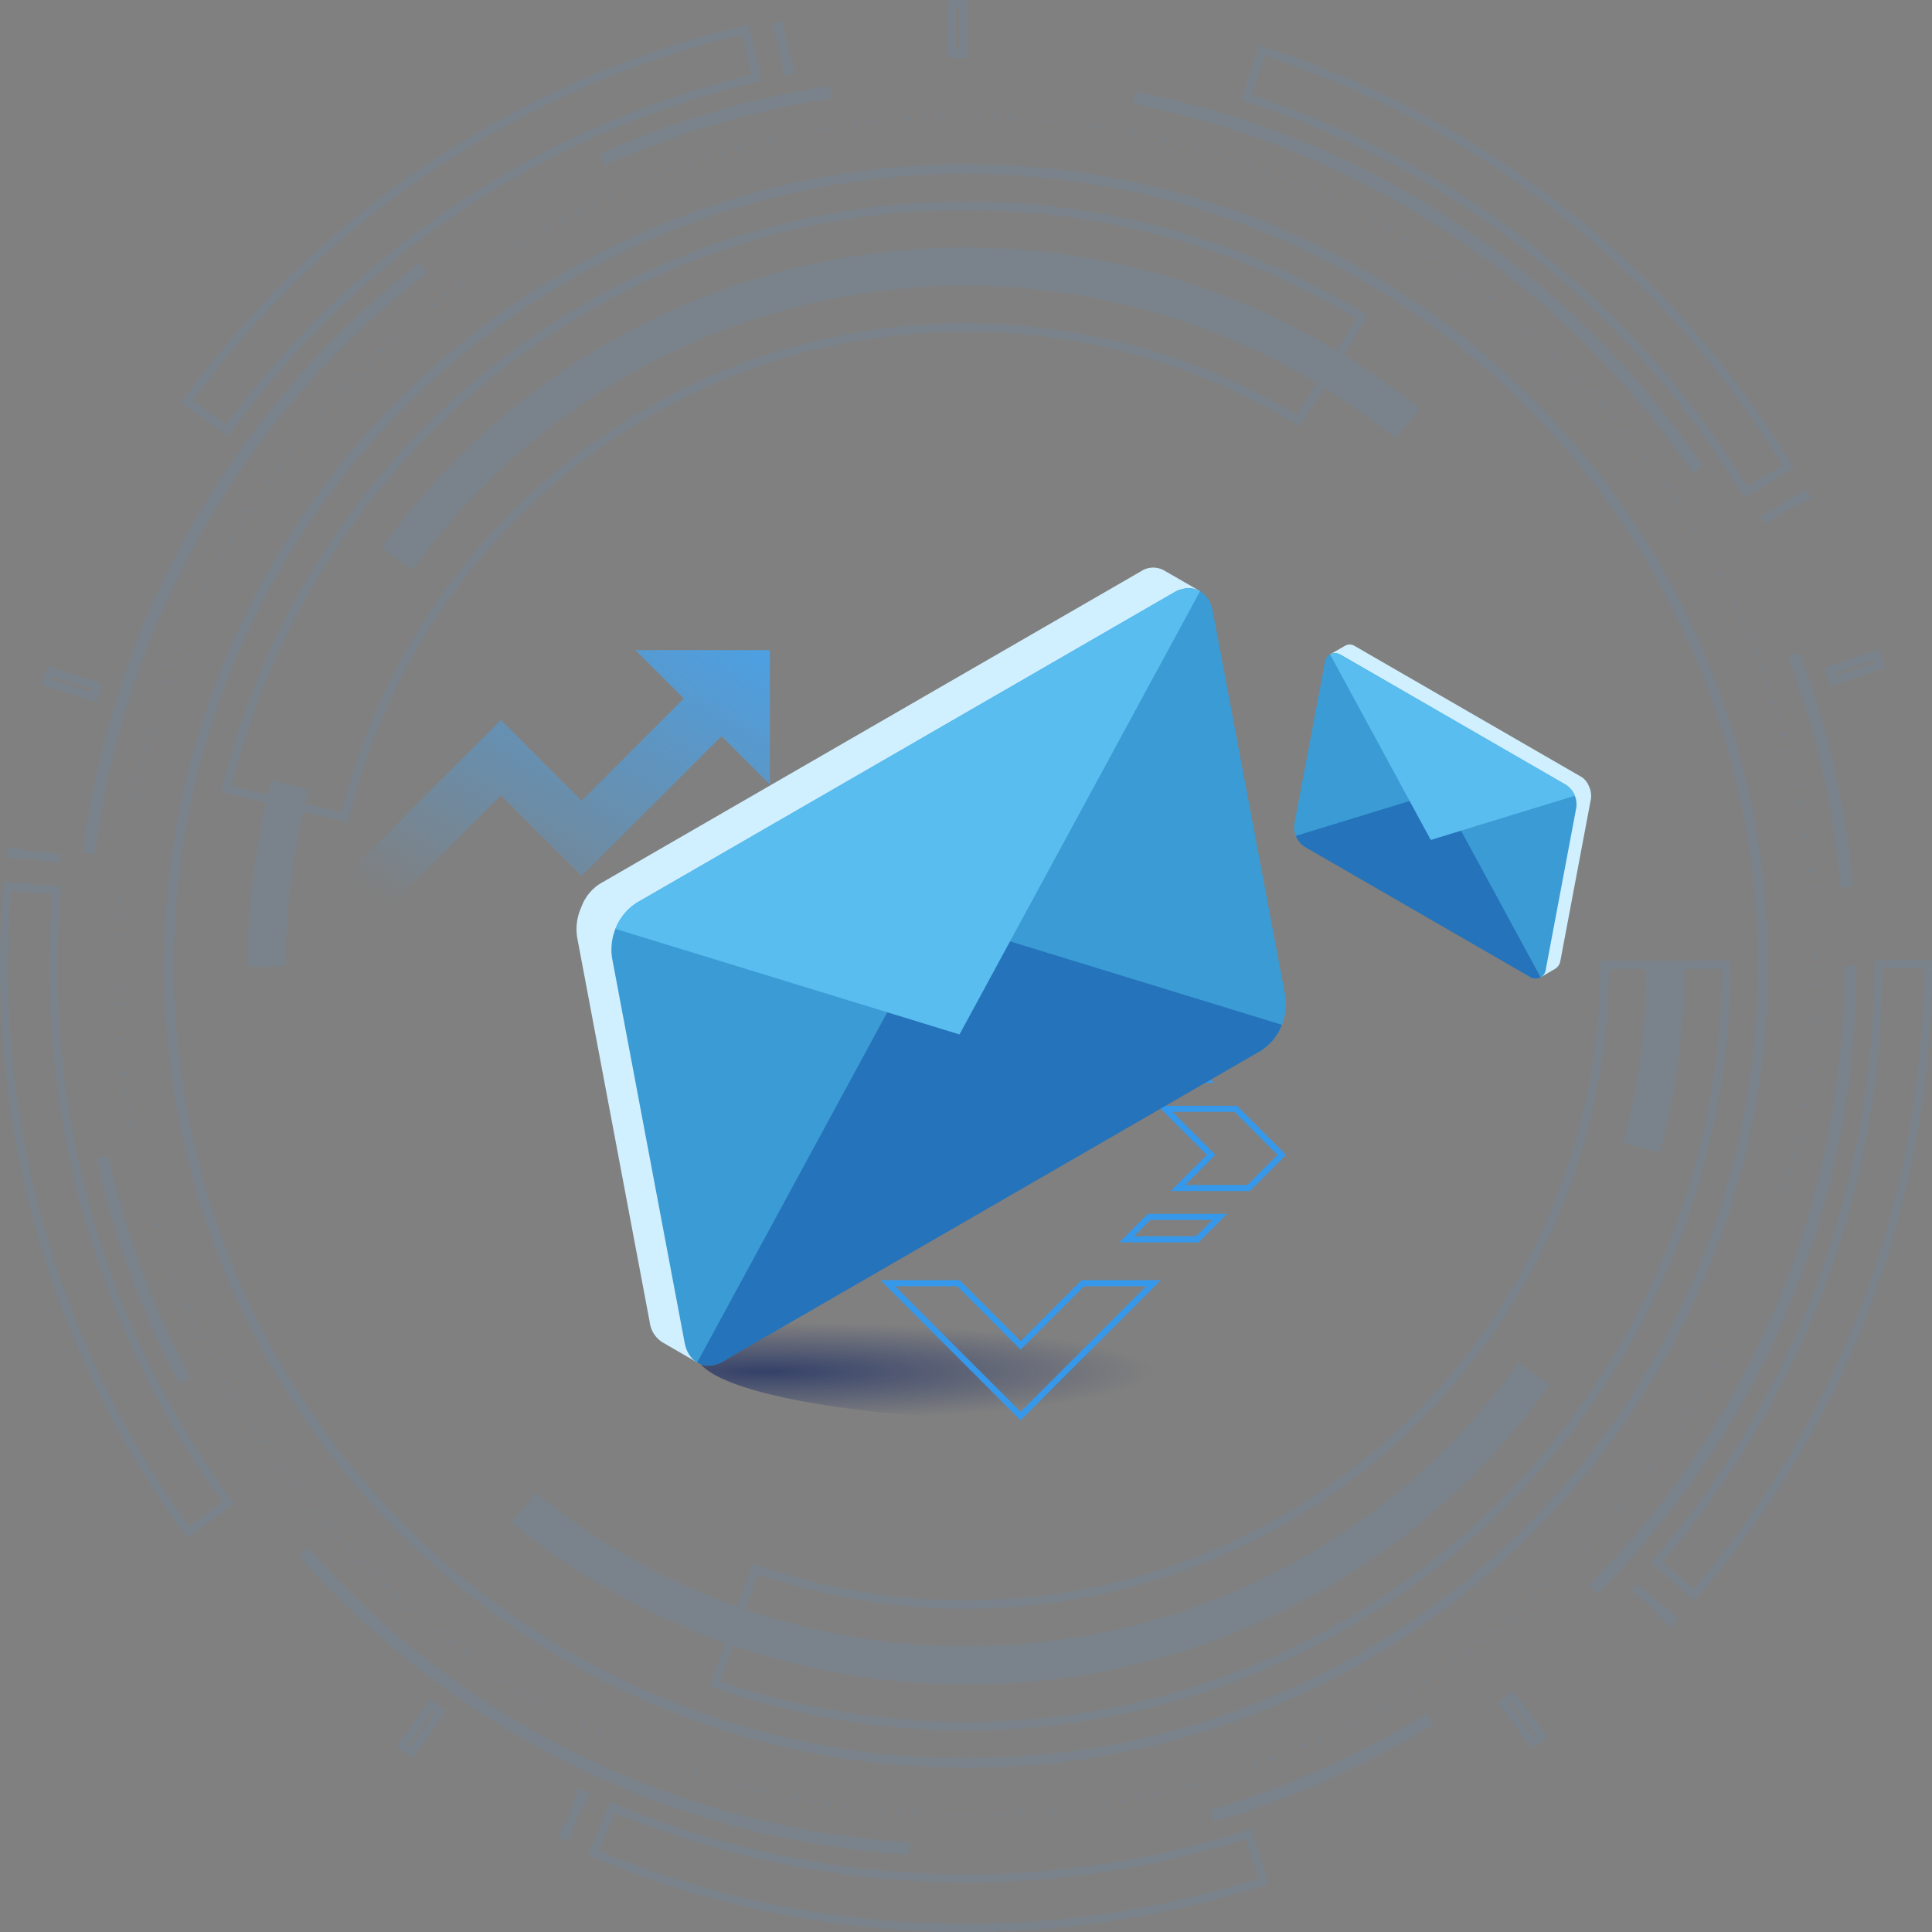 <svg xmlns="http://www.w3.org/2000/svg" xmlns:xlink="http://www.w3.org/1999/xlink" width="314.318" height="314.32" viewBox="0 0 314.318 314.32">
  <rect x="0" y="0" width="314.318" height="314.32" fill="#808080" stroke="none"/>
  <defs>
    <linearGradient id="linear-gradient" x1="1.213" y1="-0.294" x2="0.07" y2="0.898" gradientUnits="objectBoundingBox">
      <stop offset="0" stop-color="#3ea9ff"/>
      <stop offset="1" stop-color="#3ea9ff" stop-opacity="0"/>
    </linearGradient>
    <radialGradient id="radial-gradient" cx="0.098" cy="0.635" r="0.536" gradientTransform="translate(0 0.202) scale(1 0.681)" gradientUnits="objectBoundingBox">
      <stop offset="0" stop-color="#13255e" stop-opacity="0.702"/>
      <stop offset="1" stop-color="#1f3068" stop-opacity="0"/>
    </radialGradient>
  </defs>
  <g id="CS_branchthumb" transform="translate(-1214.56 -176.614)">
    <g id="Group_8556" data-name="Group 8556" transform="translate(1214.56 176.614)" opacity="0.09" style="isolation: isolate">
      <path id="Path_15516" data-name="Path 15516" d="M869.818,990.492a117.093,117.093,0,0,1-73.915-26.34l3.9-4.771a110.912,110.912,0,0,0,70.012,24.948c2.332,0,4.693-.074,7.016-.219l.384,6.152c-2.451.153-4.941.23-7.4.23m7.4-.232-.383-6.152a110.273,110.273,0,0,0,82.933-45.942l5.006,3.6a116.421,116.421,0,0,1-87.556,48.5m105.487-86.293-5.955-1.6a111,111,0,0,0,3.767-28.741v-.244h6.164v.244a117.21,117.21,0,0,1-3.976,30.338M752.955,873.751v-.122a117.2,117.2,0,0,1,3.944-30.215L762.855,845a111.047,111.047,0,0,0-3.736,28.626ZM779.8,809.186l-5.01-3.593a116.424,116.424,0,0,1,87.5-48.59v0c2.492-.159,5.023-.24,7.525-.24a117.094,117.094,0,0,1,73.819,26.261l-3.9,4.778a110.906,110.906,0,0,0-69.922-24.875c-2.371,0-4.771.077-7.133.228l-.176-2.747.174,2.746A110.28,110.28,0,0,0,779.8,809.186" transform="translate(-712.658 -716.471)" fill="#3ea9ff"/>
      <path id="Path_15517" data-name="Path 15517" d="M857.011,973.907a124.082,124.082,0,0,1-41.036-6.934l-.629-.22,6.973-19.949.629.22a103.3,103.3,0,0,0,137.279-97.465v0l.006-.848,21.132-.049-.005.9A124.489,124.489,0,0,1,857.011,973.907Zm-39.967-7.975A123.1,123.1,0,0,0,980.025,849.993l-18.467.043A104.63,104.63,0,0,1,823.137,948.5Zm-60.59-139.767-20.555-4.9.155-.648A125.083,125.083,0,0,1,814.7,732.6h-.211l3.991-1.3A124.643,124.643,0,0,1,921.8,743.4l.569.348-11.024,18.031-.569-.348a103.507,103.507,0,0,0-85.47-10.131l-.282.092a103.777,103.777,0,0,0-68.415,74.122Zm-18.948-5.889,17.962,4.284a105.17,105.17,0,0,1,65.4-73.132h-.246l3.99-1.3A104.844,104.844,0,0,1,910.9,759.95l9.633-15.757a123.317,123.317,0,0,0-101.349-11.722l-.294.1A123.71,123.71,0,0,0,737.506,820.276Z" transform="translate(-699.85 -692.401)" fill="#3ea9ff"/>
      <path id="Path_15518" data-name="Path 15518" d="M823.79,958.02c-71.913,0-130.418-58.506-130.418-130.419a130.418,130.418,0,0,1,260.836,0c0,71.913-58.5,130.419-130.418,130.419m0-259.314A128.9,128.9,0,1,0,952.685,827.6,129.041,129.041,0,0,0,823.79,698.706" transform="translate(-666.629 -670.443)" fill="#3ea9ff"/>
      <path id="Path_15520" data-name="Path 15520" d="M869.818,990.492a117.093,117.093,0,0,1-73.915-26.34l3.9-4.771a110.912,110.912,0,0,0,70.012,24.948c2.332,0,4.693-.074,7.016-.219l.384,6.152c-2.451.153-4.941.23-7.4.23m7.4-.232-.383-6.152a110.273,110.273,0,0,0,82.933-45.942l5.006,3.6a116.421,116.421,0,0,1-87.556,48.5m105.487-86.293-5.955-1.6a111,111,0,0,0,3.767-28.741v-.244h6.164v.244a117.21,117.21,0,0,1-3.976,30.338M752.955,873.751v-.122a117.2,117.2,0,0,1,3.944-30.215L762.855,845a111.047,111.047,0,0,0-3.736,28.626ZM779.8,809.186l-5.01-3.593a116.424,116.424,0,0,1,87.5-48.59v0c2.492-.159,5.023-.24,7.525-.24a117.094,117.094,0,0,1,73.819,26.261l-3.9,4.778a110.906,110.906,0,0,0-69.922-24.875c-2.371,0-4.771.077-7.133.228l-.176-2.747.174,2.746A110.28,110.28,0,0,0,779.8,809.186" transform="translate(-712.658 -716.471)" fill="#3ea9ff"/>
      <path id="Path_15521" data-name="Path 15521" d="M857.011,973.907a124.082,124.082,0,0,1-41.036-6.934l-.629-.22,6.973-19.949.629.22a103.3,103.3,0,0,0,137.279-97.465v0l.006-.848,21.132-.049-.005.9A124.489,124.489,0,0,1,857.011,973.907Zm-39.967-7.975A123.1,123.1,0,0,0,980.025,849.993l-18.467.043A104.63,104.63,0,0,1,823.137,948.5Zm-60.59-139.767-20.555-4.9.155-.648A125.083,125.083,0,0,1,814.7,732.6h-.211l3.991-1.3A124.643,124.643,0,0,1,921.8,743.4l.569.348-11.024,18.031-.569-.348a103.507,103.507,0,0,0-85.47-10.131l-.282.092a103.777,103.777,0,0,0-68.415,74.122Zm-18.948-5.889,17.962,4.284a105.17,105.17,0,0,1,65.4-73.132h-.246l3.99-1.3A104.844,104.844,0,0,1,910.9,759.95l9.633-15.757a123.317,123.317,0,0,0-101.349-11.722l-.294.1A123.71,123.71,0,0,0,737.506,820.276Z" transform="translate(-699.85 -692.401)" fill="#3ea9ff"/>
      <path id="Path_15522" data-name="Path 15522" d="M823.79,958.02c-71.913,0-130.418-58.506-130.418-130.419a130.418,130.418,0,0,1,260.836,0c0,71.913-58.5,130.419-130.418,130.419m0-259.314A128.9,128.9,0,1,0,952.685,827.6,129.041,129.041,0,0,0,823.79,698.706" transform="translate(-666.629 -670.443)" fill="#3ea9ff"/>
      <path id="Path_15523" data-name="Path 15523" d="M796.7,938.932l-.025-.469h.468v.469Zm-2.374-.02-.469-.009.01-.469.468.009Zm5.165-.007-.01-.469.467-.01.011.469Zm-7.982-.068-.469-.018.019-.469.468.018Zm10.791-.015-.018-.469.465-.019.021.468Zm-13.6-.117-.469-.028.029-.468.467.028Zm16.417-.024-.027-.468.467-.029.03.468Zm-19.229-.165-.469-.038.038-.467.466.037Zm22.039-.032-.037-.467.467-.038.039.467Zm-24.846-.213-.468-.047.048-.466.465.046Zm27.653-.041-.047-.466.466-.048.049.466Zm-30.454-.263-.466-.056.056-.465.465.055Zm33.254-.048-.056-.465.465-.057.058.465Zm-36.049-.311-.465-.066.066-.464.464.066Zm38.843-.057-.064-.465.463-.066.067.464Zm-41.63-.359-.464-.076.077-.463.461.075Zm44.416-.065-.076-.462.463-.076.077.463Zm-47.194-.408-.462-.085.085-.461.461.084Zm49.97-.073-.085-.461.46-.086.087.461Zm-52.738-.456-.46-.094.095-.459.459.093Zm55.5-.081-.093-.46.458-.094.1.459Zm-58.259-.5-.459-.1.1-.457.456.1Zm61.014-.09-.1-.457.457-.1.105.457Zm-63.757-.553-.457-.113.114-.455.454.113Zm66.5-.1-.113-.455.454-.114.114.455Zm-69.229-.6-.454-.122.122-.452.452.121Zm71.956-.106-.121-.453.451-.122.124.452Zm-74.671-.649-.451-.132.132-.45.45.131Zm77.384-.114-.13-.451.448-.132.134.45Zm-80.083-.7-.45-.141.141-.447.449.141Zm82.781-.121-.14-.448.445-.141.143.447Zm-85.474-.748-.447-.15.15-.444.446.15Zm88.152-.125-.149-.444.443-.151.151.444Zm-90.825-.8-.445-.16.16-.441.441.159Zm93.485-.13-.158-.441.44-.159.16.44Zm-96.139-.849-.441-.169.169-.437.438.168Zm98.78-.133-.167-.438.436-.168.17.438Zm-101.411-.9-.437-.178.178-.434.435.177Zm104.033-.137-.177-.434.433-.177.179.433Zm-106.643-.949-.433-.187.187-.43.431.186Zm109.232-.137-.185-.43.427-.185.188.43Zm-111.819-1-.429-.2.2-.426.427.194Zm114.385-.136-.2-.427.424-.194.2.426Zm-116.946-1.056-.425-.2.2-.422.423.2Zm119.489-.134-.2-.423.42-.2.2.422Zm-122.025-1.11-.421-.213.213-.418.418.212ZM859.1,924.1l-.212-.419.416-.212.213.418ZM732.05,922.934l-.415-.221.22-.414.415.22ZM861.6,922.8l-.221-.414.412-.22.222.413Zm-132.029-1.216-.411-.229.229-.41.409.229Zm134.5-.129-.23-.409.407-.229.231.408Zm-136.951-1.267-.406-.238.237-.4.4.237Zm139.39-.128-.238-.4.4-.237.238.4ZM724.69,918.745l-.4-.246.246-.4.4.245Zm144.226-.125-.246-.4.4-.245.246.4ZM722.3,917.249l-.4-.253.253-.395.4.253Zm149-.123-.253-.395.393-.253.255.394Zm-151.363-1.419-.391-.262.262-.389.389.261Zm153.715-.122-.261-.389.387-.261.263.388ZM717.6,914.116l-.385-.27.269-.384.384.269ZM875.97,914l-.269-.384.382-.269.27.383Zm-160.663-1.517-.379-.276.277-.379.379.277Zm162.952-.12-.278-.378.377-.277.279.377Zm-165.214-1.564-.373-.284.284-.373.373.284Zm167.469-.118-.285-.373.372-.284.286.372Zm-169.7-1.61-.367-.292.292-.367.367.292Zm171.918-.119-.292-.366.365-.292.293.366Zm-174.11-1.654-.362-.3.3-.361.361.3Zm176.3-.119-.3-.361.361-.3.3.361Zm-178.451-1.7-.356-.307.307-.354.355.306Zm180.6-.119-.307-.354.353-.306.308.354Zm-182.718-1.741L704,903.3l.314-.348.348.313Zm184.831-.12-.313-.349.347-.313.315.348Zm-186.91-1.783-.343-.321.321-.342.342.32Zm188.985-.121-.32-.343.341-.32.321.341Zm-191.025-1.823-.336-.328.328-.335.335.327Zm193.061-.123-.327-.336.335-.327.328.335Zm-195.061-1.862-.329-.334.334-.329.328.334Zm197.059-.125-.335-.328.328-.335.335.328Zm-199.018-1.9-.322-.341.341-.321.321.339Zm200.975-.128-.341-.322.321-.341.341.322ZM694.358,893.7l-.315-.347.347-.315.315.346Zm204.809-.131-.348-.315.315-.347.348.315ZM692.483,891.6l-.308-.354.354-.308.307.353Zm208.557-.136-.354-.308.307-.354.354.308Zm-210.388-2-.3-.359.359-.3.3.359Zm212.219-.14-.36-.3.3-.36.361.3Zm-214.008-2.034-.294-.366.366-.293.292.364Zm215.8-.146-.365-.294.293-.365.366.292Zm-217.538-2.064-.286-.372.372-.285.285.37Zm219.281-.152-.372-.286.286-.372.372.286Zm-220.979-2.092-.278-.377.378-.278.278.376Zm222.678-.159-.378-.278.278-.378.378.276Zm-224.33-2.119-.27-.382.383-.271.27.382Zm225.982-.167-.383-.27.27-.383.384.269Zm-227.587-2.143-.263-.388.389-.263.262.387Zm229.193-.176-.388-.262.262-.389.389.262ZM680.609,875.9l-.255-.393.394-.255.254.392Zm232.309-.186-.394-.255.255-.394.394.254ZM679.1,873.528l-.247-.4.4-.245.246.4Zm235.329-.2-.4-.245.246-.4.4.245Zm-236.79-2.205-.239-.4.4-.238.238.4Zm238.251-.208-.4-.239.238-.4.4.237Zm-239.663-2.222-.23-.409.409-.229.229.406Zm241.076-.222-.409-.229.23-.409.409.229Zm-242.437-2.236-.222-.412.413-.221.221.411Zm243.8-.236-.413-.222.221-.414.414.221Zm-245.11-2.249-.213-.416.418-.213.213.415Zm246.421-.251-.416-.214.213-.418.417.212ZM672.3,861.24l-.2-.421.422-.2.2.419Zm248.942-.268-.421-.205.2-.423.422.2ZM671.091,858.7l-.2-.425.426-.2.2.423Zm251.358-.286-.426-.2.2-.426.427.2Zm-252.514-2.273-.187-.428.43-.188.187.427Zm253.67-.305-.43-.189.187-.43.43.187Zm-254.773-2.276-.178-.432.434-.179.178.431Zm255.877-.326-.433-.18.178-.434.434.177ZM667.78,850.954l-.17-.438.437-.169.17.436Zm257.979-.339-.437-.171.169-.438.438.169Zm-258.979-2.3-.161-.441.441-.16.161.44Zm259.976-.351-.44-.161.16-.442.441.159Zm-260.922-2.3-.152-.444.444-.152.152.444ZM927.7,845.3l-.443-.152.151-.445.444.15Zm-262.754-2.31-.143-.448.447-.142.143.446Zm263.641-.377-.447-.143.142-.448.447.141ZM664.108,840.3l-.134-.451.45-.132.133.448Zm265.305-.381-.449-.135.132-.448.45.132Zm-266.086-2.327-.125-.453.452-.124.124.452Zm266.86-.383-.453-.124.123-.452.453.122ZM662.6,834.869l-.116-.456.455-.114.115.454Zm268.3-.385-.454-.115.114-.453.455.113Zm-268.97-2.352-.106-.457.457-.105.106.457Zm269.631-.387-.457-.106.1-.456.457.1Zm-270.244-2.363-.1-.46.459-.1.1.459Zm270.848-.39-.459-.1.1-.458.459.1Zm-271.4-2.373-.087-.462.461-.085.087.46Zm271.952-.39-.461-.088.085-.459.462.085Zm-272.451-2.383-.078-.463.463-.077.078.462Zm272.943-.393-.462-.077.077-.462.462.075Zm-273.386-2.39-.068-.465.464-.068.068.464Zm273.821-.394-.464-.068.067-.463.464.066Zm-274.207-2.4-.059-.466.465-.059.059.465Zm274.584-.394-.465-.06.058-.464.465.056Zm-274.913-2.4-.049-.468.467-.048.049.465Zm275.235-.4-.466-.049.048-.465.466.047Zm-275.507-2.409-.04-.467.467-.039.04.467Zm275.771-.4-.467-.039.038-.467.467.037ZM658.621,809.86l-.03-.468.468-.03.03.467Zm276.193-.4-.468-.03.029-.467.468.028Zm-276.351-2.417-.021-.469.468-.02.021.467Zm276.5-.4-.469-.021.019-.468.469.019Zm-276.6-2.411-.011-.469.469-.01.011.466Zm276.7-.4-.469-.011.01-.468.469.01Zm-276.744-2.41,0-.469.469,0,0,.468Zm276.781-.407-.469,0v-.468h.469Zm-.474-1.789-.005-.468.469-.006.005.469ZM658.8,798.605l-.469-.006.007-.471.469.007Zm275.772-2.183-.014-.466.469-.015.014.469Zm-275.705-.632-.468-.016.017-.472.469.018Zm275.6-2.172-.024-.468.468-.025.024.469Zm-275.472-.641-.468-.025.026-.47.468.027Zm275.3-2.162-.033-.467.468-.034.033.468Zm-275.124-.647-.468-.035.036-.47.468.036Zm274.9-2.153-.043-.466.467-.044.043.469ZM659.4,787.363l-.467-.044.045-.469.467.045Zm274.383-2.142-.052-.464.466-.054.052.468ZM659.7,784.564l-.466-.054.055-.467.466.055Zm273.751-2.131-.062-.463.465-.063.062.466Zm-273.4-.661-.465-.063.064-.467.464.065Zm273.007-2.119-.071-.463.463-.071.071.464Zm-272.6-.666-.463-.073.074-.465.463.075Zm272.148-2.107-.08-.461.462-.081.081.462Zm-271.683-.668-.462-.082.083-.464.462.084ZM932.1,774.117l-.089-.459.46-.091.09.461Zm-270.656-.67-.46-.092.093-.461.46.093Zm270.093-2.08-.1-.458.458-.1.1.459Zm-269.515-.673-.458-.1.1-.46.457.1Zm268.895-2.066-.109-.455.456-.11.108.457Zm-268.26-.674-.456-.11.112-.458.455.113ZM930.241,765.9l-.118-.452.453-.12.119.455Zm-266.895-.675-.453-.12.121-.455.453.121ZM929.512,763.2l-.126-.448.451-.128.127.45Zm-265.42-.684-.451-.129.13-.453.45.131Zm264.636-2-.136-.445.448-.138.136.447Zm-263.835-.693-.448-.138.139-.449.448.139Zm263-1.977-.145-.443.446-.146.146.444Zm-262.14-.7-.445-.147.149-.446.445.149ZM927,755.189l-.154-.44.442-.156.154.442Zm-260.335-.708-.442-.156.158-.444.441.159Zm259.387-1.927-.163-.437.44-.164.163.438Zm-258.421-.713-.439-.166.167-.439.438.167Zm257.42-1.9-.172-.434.436-.174.172.435Zm-256.4-.718-.435-.175.176-.436.434.176Zm255.345-1.877-.18-.43.432-.182.181.432Zm-254.272-.722-.431-.184.185-.432.431.185Zm253.164-1.852-.189-.426.428-.191.19.429Zm-252.037-.724-.428-.193.194-.428.427.194Zm250.877-1.826-.2-.422.424-.2.2.425Zm-249.7-.726-.424-.2.2-.425.423.2Zm248.486-1.8-.206-.419.42-.208.208.42Zm-247.255-.725-.419-.21.211-.42.419.211Zm245.993-1.776-.216-.414.416-.218.216.416Zm-244.711-.726-.415-.218.219-.416.414.219Zm243.4-1.75-.224-.41.411-.226.225.411Zm-242.062-.724-.411-.227.228-.411.409.228Zm240.7-1.725-.233-.406.406-.234.233.406Zm-239.315-.722-.406-.235.236-.407.4.237Zm237.9-1.7-.241-.4.4-.242.241.4Zm-236.468-.719-.4-.243.245-.4.4.245Zm235-1.674-.249-.4.4-.25.25.4Zm-233.523-.714-.4-.251.253-.4.395.253Zm232.01-1.648-.257-.391.391-.259.258.392ZM681.7,724.385l-.391-.26.26-.391.39.261Zm228.92-1.622-.265-.386.386-.266.265.386Zm-227.344-.7-.385-.268.268-.385.385.268Zm225.736-1.6-.272-.38.381-.274.273.381Zm-224.112-.7-.38-.275.276-.38.379.277Zm222.459-1.57-.28-.374.374-.282.281.376Zm-220.789-.689-.374-.283.284-.375.373.284Zm219.09-1.544-.288-.369.369-.289.289.369Zm-217.374-.682-.369-.29.292-.369.367.292Zm215.628-1.517-.295-.363.363-.3.3.364Zm-213.868-.673-.363-.3.3-.363.361.3ZM902.124,711.6l-.3-.357.357-.3.3.358Zm-210.275-.664-.356-.3.306-.356.356.305Zm208.443-1.462-.311-.351.352-.31.311.351Zm-206.6-.654-.35-.312.313-.351.349.314Zm204.72-1.434-.317-.345.345-.318.317.345Zm-202.83-.644-.344-.319.32-.344.343.321ZM896.5,705.338l-.324-.338.338-.325.325.339Zm-198.981-.632-.337-.326.327-.337.336.327Zm197.022-1.38-.331-.332.331-.331.331.332Zm-195.05-.62-.331-.332.333-.33.33.333Zm193.051-1.352-.338-.325.325-.338.338.325Zm-191.04-.608-.324-.339.324-.308.339.325Zm189-1.324-.344-.318.318-.345.345.319Zm-186.949-.594-.317-.346.347-.316.316.347Zm184.871-1.3-.35-.311.31-.351.352.312Zm-182.781-.58-.31-.352.353-.31.308.353Zm180.666-1.267-.357-.3.3-.357.357.3Zm-178.54-.566-.3-.358.359-.3.3.359Zm176.385-1.238-.362-.3.3-.364.364.3ZM709.93,693.33l-.3-.364.365-.3.294.366Zm172.034-1.209-.369-.289.289-.369.37.29Zm-169.835-.536-.288-.37.371-.288.286.372Zm167.611-1.18-.375-.282.281-.375.376.283Zm-165.378-.52-.28-.376.377-.28.279.377Zm163.117-1.151-.38-.274.274-.38.381.275Zm-160.85-.5-.273-.382.382-.272.272.382Zm158.556-1.122-.385-.266.266-.386.387.267Zm-156.257-.486-.265-.387.388-.264.263.388Zm153.93-1.091-.391-.258.258-.392.392.259Zm-151.6-.469-.257-.392.393-.256.256.393ZM870.5,684l-.4-.251.25-.4.4.251Zm-146.878-.452-.249-.4.4-.248.247.4Zm144.489-1.031-.4-.242.242-.4.4.243Zm-142.1-.433-.241-.4.4-.24.239.4Zm139.677-1-.407-.235.234-.406.407.235Zm-137.256-.416-.233-.407.408-.232.231.408Zm134.808-.969-.411-.226.225-.411.413.227Zm-132.358-.4-.224-.411.412-.224.222.413Zm129.882-.937-.416-.217.217-.416.417.218Zm-127.405-.379-.216-.416.417-.215.214.417Zm124.9-.9-.42-.209.209-.42.42.21Zm-122.4-.359-.208-.421.421-.206.206.421Zm119.872-.872-.424-.2.2-.424.424.2Zm-117.344-.34-.2-.425.425-.2.2.425Zm114.793-.838-.427-.192.19-.428.429.192Zm-112.241-.323-.19-.429.429-.189.188.429Zm109.666-.8-.431-.182.182-.432.433.183Zm-107.092-.305-.181-.432.433-.18.179.433Zm104.495-.767-.435-.174.173-.436.437.174Zm-101.9-.287-.172-.436.436-.171.17.437Zm99.28-.732-.439-.165.164-.439.44.165Zm-96.663-.27-.163-.44.44-.162.161.441Zm94.024-.7-.442-.156.155-.443.444.156Zm-91.387-.251-.155-.443.443-.153.153.443Zm88.729-.659-.445-.146.146-.446.447.147Zm-86.074-.234-.145-.446.445-.144.144.446Zm83.4-.622-.447-.137.136-.449.45.138Zm-80.724-.216-.136-.449.448-.135.134.449Zm78.031-.585-.45-.128.127-.451.453.129Zm-75.343-.2-.127-.452.451-.126.125.452Zm72.633-.547-.453-.119.118-.454.455.119ZM762.088,667l-.117-.454.453-.116.116.454Zm67.2-.508-.456-.109.109-.456.457.11Zm-64.487-.165-.109-.456.455-.107.107.457Zm61.749-.469-.458-.1.1-.458.459.1Zm-59.019-.148-.1-.458.457-.1.1.459Zm56.267-.43-.46-.091.09-.46.462.091Zm-53.526-.132-.089-.46.461-.089.088.461Zm50.765-.389-.462-.081.081-.462.463.082Zm-48-.118-.08-.462.463-.079.079.462Zm45.229-.347-.463-.072.071-.463.464.072Zm-42.457-.1-.071-.463.464-.07.07.464Zm39.675-.3-.465-.062.061-.465.467.062Zm-36.894-.09-.061-.465.466-.06.059.465Zm34.1-.261-.466-.053.052-.466.468.053Zm-31.316-.076-.052-.466.467-.051.05.466Zm28.519-.219-.467-.043.042-.467.469.044Zm-25.725-.061-.042-.467.467-.041.041.467ZM807.1,663l-.468-.034.033-.467.469.034Zm-20.124-.048-.032-.468.468-.032.032.468Zm17.317-.133-.469-.025.024-.468.47.024Zm-14.513-.034-.023-.469.47-.022.021.468Zm11.7-.09-.469-.015.014-.469.47.015Zm-8.9-.021-.014-.469.468-.013.012.469Zm6.085-.047-.469-.006,0-.469.471.006Zm-3.281-.008,0-.469.469,0,0,.469Z" transform="translate(-639.545 -643.38)" fill="#3ea9ff"/>
      <path id="Path_15524" data-name="Path 15524" d="M769.452,928.84H769.4a144.506,144.506,0,0,1-99.168-48.512l-.036-.049,1.506-1.335.037.049a141.892,141.892,0,0,0,97.784,47.839h.061Zm49.529-5.387-.564-1.934.062-.024a141.876,141.876,0,0,0,35.084-15.547l.048-.037,1.065,1.714-.061.036a144.03,144.03,0,0,1-35.573,15.768ZM877.4,890.206l-1.285-1.383.085-.086,1.3,1.384Zm4.052-3.831-1.432-1.42.049-.049a142.025,142.025,0,0,0,41.473-100.636l.061-.061,1.947.061A144.364,144.364,0,0,1,881.5,886.325Zm-214.836-10.2.012-.183,1.469-1.2.074.1ZM650.7,852.2l-.025-.049a143.46,143.46,0,0,1-13.453-36.516l-.013-.061,1.959-.441.012.062a142.053,142.053,0,0,0,13.27,36.014l.025.049Zm270.277-80.72-.013-.061a141.889,141.889,0,0,0-8.52-37.409v-.061l.037-.025,1.824-.685.024.061a144.17,144.17,0,0,1,8.643,37.948v.061Zm-284-5.422-2-.257v-.061a144.833,144.833,0,0,1,54.78-95.85l.049-.037,1.236,1.591-.049.037a141.8,141.8,0,0,0-54.009,94.516Zm262.969-57.448-.061-.11,1.6-1,.061.11Zm-3.048-4.567-.037-.049a143.9,143.9,0,0,0-90.868-59.969l-.061-.013.379-1.983.061.013a143.541,143.541,0,0,1,52.479,21.544,145.061,145.061,0,0,1,39.674,39.27l.037.049ZM695.319,668.172,694.2,666.63l.1-.061,1.114,1.53Zm24.58-14.151-.82-1.836.049-.025a143.64,143.64,0,0,1,37.311-11.066l.062-.012.306,2-.061.012A142.282,142.282,0,0,0,719.961,654Z" transform="translate(-621.521 -627.105)" fill="#3ea9ff"/>
      <path id="Path_15525" data-name="Path 15525" d="M734.318,895.307a156.218,156.218,0,0,1-60.872-12.224l-.615-.258,3.639-8.655.614.258a148.416,148.416,0,0,0,102.971,4.277l.634-.206,2.9,8.928-.634.206A157.013,157.013,0,0,1,734.318,895.307Zm-59.741-13.2a156.5,156.5,0,0,0,107.335,4.459l-2.079-6.393a149.767,149.767,0,0,1-102.651-4.263Zm-4.868-1.491-.654-.22-.027.05-.282-.154-.3-.1.018-.053-.606-.33,1.841-3.375,1.525-4.574,2.011.876-2.251,4.126ZM644.313,867l-.545-.384c-.506-.357-1.025-.728-1.542-1.1l-.539-.391,5.5-7.6.54.39c.539.389,1.012.727,1.446,1.033l.545.384Zm-.765-2.176.444.317,3.873-5.5-.375-.268Zm182.863.695-5.547-7.578.539-.393c.466-.34.947-.7,1.43-1.059l.534-.4L829,863.6l-.534.4c-.477.356-.971.723-1.512,1.12Zm-3.685-7.29,3.971,5.424.43-.319-4.03-5.381ZM848.8,845.783l-3.121-3.511-3.089-2.5.839-1.036,3.024,2.448.015-.016,3.814,3.052Zm4.03-4.417-7.1-6.139.436-.5a147.725,147.725,0,0,0,35.921-96.575v-1h9.387v.981a157.135,157.135,0,0,1-38.207,102.736Zm-5.224-6.277,5.086,4.4a155.791,155.791,0,0,0,37.447-101.007h-6.722A149.059,149.059,0,0,1,847.611,835.089Zm-239.979-3.919-.393-.539a155.984,155.984,0,0,1-30.08-92.484c0-4.348.18-8.737.534-13.045l.055-.664,9.357.769-.055.664c-.334,4.059-.5,8.189-.5,12.276A146.652,146.652,0,0,0,614.826,825.1l.393.539ZM578.969,725.877c-.316,4.058-.476,8.184-.476,12.272a154.652,154.652,0,0,0,29.433,91.159l5.432-3.961a147.971,147.971,0,0,1-28.143-87.2c0-3.9.153-7.84.454-11.721Zm7.828-4.493-3.587-.511-5.061-.423.18-1.621,4.65.664,3.994.355-.018.213.029,0-.075.526-.05.586-.033,0Zm6.088-26.192-8.971-2.767.2-.637c.185-.6.377-1.21.57-1.809l.2-.634,8.939,2.87-.2.635c-.2.621-.375,1.179-.538,1.706Zm-7.3-3.648,6.424,1.981.142-.449-6.4-2.055Zm289.355,1.051-.208-.633c-.205-.623-.39-1.175-.566-1.689l-.216-.631,8.884-3.038.216.631c.2.6.406,1.2.6,1.789l.209.633Zm.7-2.122.147.44,6.386-2.1q-.085-.256-.172-.512Zm-11.423-24.258-.68-1.147,3.217-1.907-.01-.018,4.29-2.573.828,1.5-4.2,2.1Zm-3.24-4.234-.347-.569a148,148,0,0,0-80.86-63.915l-.634-.2,2.885-8.934.634.2a157.4,157.4,0,0,1,85.994,67.967l.347.569Zm-80.163-65.546a149.347,149.347,0,0,1,80.607,63.716l5.742-3.5a156.072,156.072,0,0,0-84.284-66.617Zm-166.55,55.538-7.6-5.514.392-.539a157.222,157.222,0,0,1,91.22-60.775l.649-.152,2.146,9.14-.649.152a147.835,147.835,0,0,0-85.768,57.15Zm-5.734-5.809,5.44,3.949a149.16,149.16,0,0,1,85.5-56.973l-1.536-6.544A155.9,155.9,0,0,0,608.526,646.163Zm96.159-52.795-.772-4.635-1.15-3.811.49-.149-.009-.052.395-.066.4-.122.016.052.505-.084h0l.627,3.763,1.43,4.649Zm26.734-2.964-.148-9.388.667-.01c.667-.01,1.288-.016,1.9-.017h.666l.018,9.388-.666,0c-.567,0-1.162.007-1.769.017Zm1.206-8.075.106,6.722.455,0-.013-6.722Z" transform="translate(-577.159 -580.988)" fill="#3ea9ff"/>
    </g>
    <path id="Path_14717" data-name="Path 14717" d="M52.537,3.3l7.877,7.877L43.785,27.806,30.657,14.678,4.4,40.935l6.127,6.127,20.13-20.13L43.785,40.059,66.541,17.3l7.877,7.877V3.3Z" transform="translate(1265.394 279.081)" fill="url(#linear-gradient)"/>
    <g id="mail" transform="translate(1308.346 268.956)">
      <ellipse id="Ellipse_299" data-name="Ellipse 299" cx="58.5" cy="11" rx="58.5" ry="11" transform="translate(19.434 116.823)" fill="url(#radial-gradient)"/>
      <g id="Group_8598" data-name="Group 8598" transform="translate(29.083 52.372)">
        <path id="Path_15791" data-name="Path 15791" d="M103.385,94.951H90.5l4.632-4.631h12.884Zm-10.506-.985h10.1l2.662-2.662h-10.1Z" transform="translate(-31.259 -37.548)" fill="#3598eb"/>
        <path id="Path_15792" data-name="Path 15792" d="M104.717,55.26H91.833l-4.785-4.786H99.931Zm-12.476-.985h10.1l-2.816-2.817h-10.1Z" transform="translate(-30.066 -23.785)" fill="#3598eb"/>
        <path id="Path_15793" data-name="Path 15793" d="M32.173,94.951H19.289L14.657,90.32H27.54ZM19.7,93.967h10.1L27.132,91.3h-10.1Z" transform="translate(-5.062 -37.548)" fill="#3598eb"/>
        <path id="Path_15794" data-name="Path 15794" d="M115.023,77.327H102.14l5.882-5.88-7.988-7.988h12.883l7.987,7.988Zm-10.506-.985h10.1l4.9-4.9-7-7h-10.1l7,7Z" transform="translate(-34.551 -28.27)" fill="#3598eb"/>
        <path id="Path_15795" data-name="Path 15795" d="M1.392,62.477l24-24h10.1l-24,24,4.9,4.9H6.289Zm23.6-24.988L0,62.477l5.881,5.88H18.764l-5.881-5.88L37.871,37.489Z" transform="translate(0 -19.3)" fill="#3598eb"/>
        <path id="Path_15796" data-name="Path 15796" d="M53.931,129.592,31.136,106.8H44.02l9.911,9.911,9.91-9.911H76.725ZM33.515,107.784,53.931,128.2l20.416-20.416h-10.1L53.931,118.1,43.611,107.784Z" transform="translate(-10.754 -43.24)" fill="#3598eb"/>
        <path id="Path_15797" data-name="Path 15797" d="M72.795,24.177H43.846L58.321,9.7Zm-26.57-.985H70.417l-12.1-12.1Z" transform="translate(-15.144 -9.703)" fill="#3598eb"/>
        <path id="Path_15798" data-name="Path 15798" d="M91.732,42.274H78.848l-4.785-4.786H86.946Zm-12.476-.985h10.1l-2.816-2.817H76.44Z" transform="translate(-25.581 -19.3)" fill="#3598eb"/>
      </g>
      <g id="big" transform="translate(0 0)">
        <path id="Path_15810" data-name="Path 15810" d="M66.634,55.5h0c.024-.059.048-.118.073-.176.016-.043.035-.083.052-.126s.036-.086.056-.129a7.471,7.471,0,0,1,2.958-3.63l.359-.208h0l43.676-25.225L157.483.783h0l.359-.208A3.594,3.594,0,0,1,161.456.41c.029.014.058.031.086.045s.058.031.086.048L167.4,3.829l-3.325,1.41L175.6,66.393a8.656,8.656,0,0,1-.626,4.884c-.018.045-.037.088-.054.132s-.035.082-.053.124a7.473,7.473,0,0,1-2.959,3.632L84.8,125.476l.8,3.837-5.462-3.164c-.028-.016-.057-.03-.085-.047a4.491,4.491,0,0,1-2.166-3.272L66.079,60.212a8.605,8.605,0,0,1,.555-4.709" transform="translate(-65.957 0)" fill="#d1f0ff"/>
        <path id="Path_15814" data-name="Path 15814" d="M78.787,69.965a9.108,9.108,0,0,0-4.053,8.979l11.81,62.617c.624,3.306,3.45,4.646,6.311,2.993L136.149,117.3l-13.686-72.56Z" transform="translate(-68.947 -15.452)" fill="#3a9bd5"/>
        <path id="Path_15816" data-name="Path 15816" d="M191.386,5.829,147.711,31.054l13.6,72.105,44.145-22.742a9.107,9.107,0,0,0,4.053-8.979L197.7,8.821c-.442-2.345-1.993-3.7-3.878-3.7a4.881,4.881,0,0,0-2.433.708" transform="translate(-94.195 -1.769)" fill="#3a9bd5"/>
        <path id="Path_15818" data-name="Path 15818" d="M95.969,159.5a4.151,4.151,0,0,0,4.263-.213l87.352-50.452a8.607,8.607,0,0,0,3.5-4.27L135.106,87.392Z" transform="translate(-76.323 -30.185)" fill="#2573ba"/>
        <path id="Path_15820" data-name="Path 15820" d="M166.5,5.831,79.144,56.283a8.609,8.609,0,0,0-3.5,4.269l55.977,17.172L170.759,5.618a3.618,3.618,0,0,0-1.841-.491,4.856,4.856,0,0,0-2.422.7" transform="translate(-69.304 -1.771)" fill="#59bdef"/>
      </g>
      <g id="small" transform="translate(116.751 12.514)">
        <path id="Path_15810-2" data-name="Path 15810" d="M111.628,23.236h0l-.03-.074c-.007-.018-.015-.035-.022-.053s-.015-.036-.023-.054a3.128,3.128,0,0,0-1.238-1.52l-.15-.087h0L91.879,10.888,73.595.328h0L73.444.24A1.5,1.5,0,0,0,71.932.172L71.9.191l-.036.02L69.445,1.6l1.392.59-4.829,25.6a3.624,3.624,0,0,0,.262,2.045l.023.055.022.052a3.128,3.128,0,0,0,1.239,1.52l36.468,21.063-.336,1.606,2.287-1.324.036-.02a1.88,1.88,0,0,0,.907-1.37l4.944-26.214a3.6,3.6,0,0,0-.232-1.971" transform="translate(-63.585 0)" fill="#d1f0ff"/>
        <path id="Path_15814-2" data-name="Path 15814" d="M98.625,55.3a3.813,3.813,0,0,1,1.7,3.759L95.378,85.271a1.679,1.679,0,0,1-2.642,1.253L74.611,75.114l5.729-30.376Z" transform="translate(-54.419 -32.478)" fill="#3a9bd5"/>
        <path id="Path_15816-2" data-name="Path 15816" d="M155.349,5.417l18.284,10.56L167.94,46.164l-18.481-9.521a3.812,3.812,0,0,1-1.7-3.759L152.707,6.67a1.693,1.693,0,0,1,1.623-1.549,2.043,2.043,0,0,1,1.019.3" transform="translate(-147.711 -3.718)" fill="#3a9bd5"/>
        <path id="Path_15818-2" data-name="Path 15818" d="M135.787,117.578a1.738,1.738,0,0,1-1.785-.089L97.434,96.368a3.6,3.6,0,0,1-1.464-1.788L119.4,87.392Z" transform="translate(-95.685 -63.443)" fill="#2573ba"/>
        <path id="Path_15820-2" data-name="Path 15820" d="M77.431,5.422,114,26.543a3.6,3.6,0,0,1,1.464,1.787L92.03,35.519,75.646,5.333a1.515,1.515,0,0,1,.771-.206,2.033,2.033,0,0,1,1.014.295" transform="translate(-69.793 -3.722)" fill="#59bdef"/>
      </g>
    </g>
  </g>
</svg>
